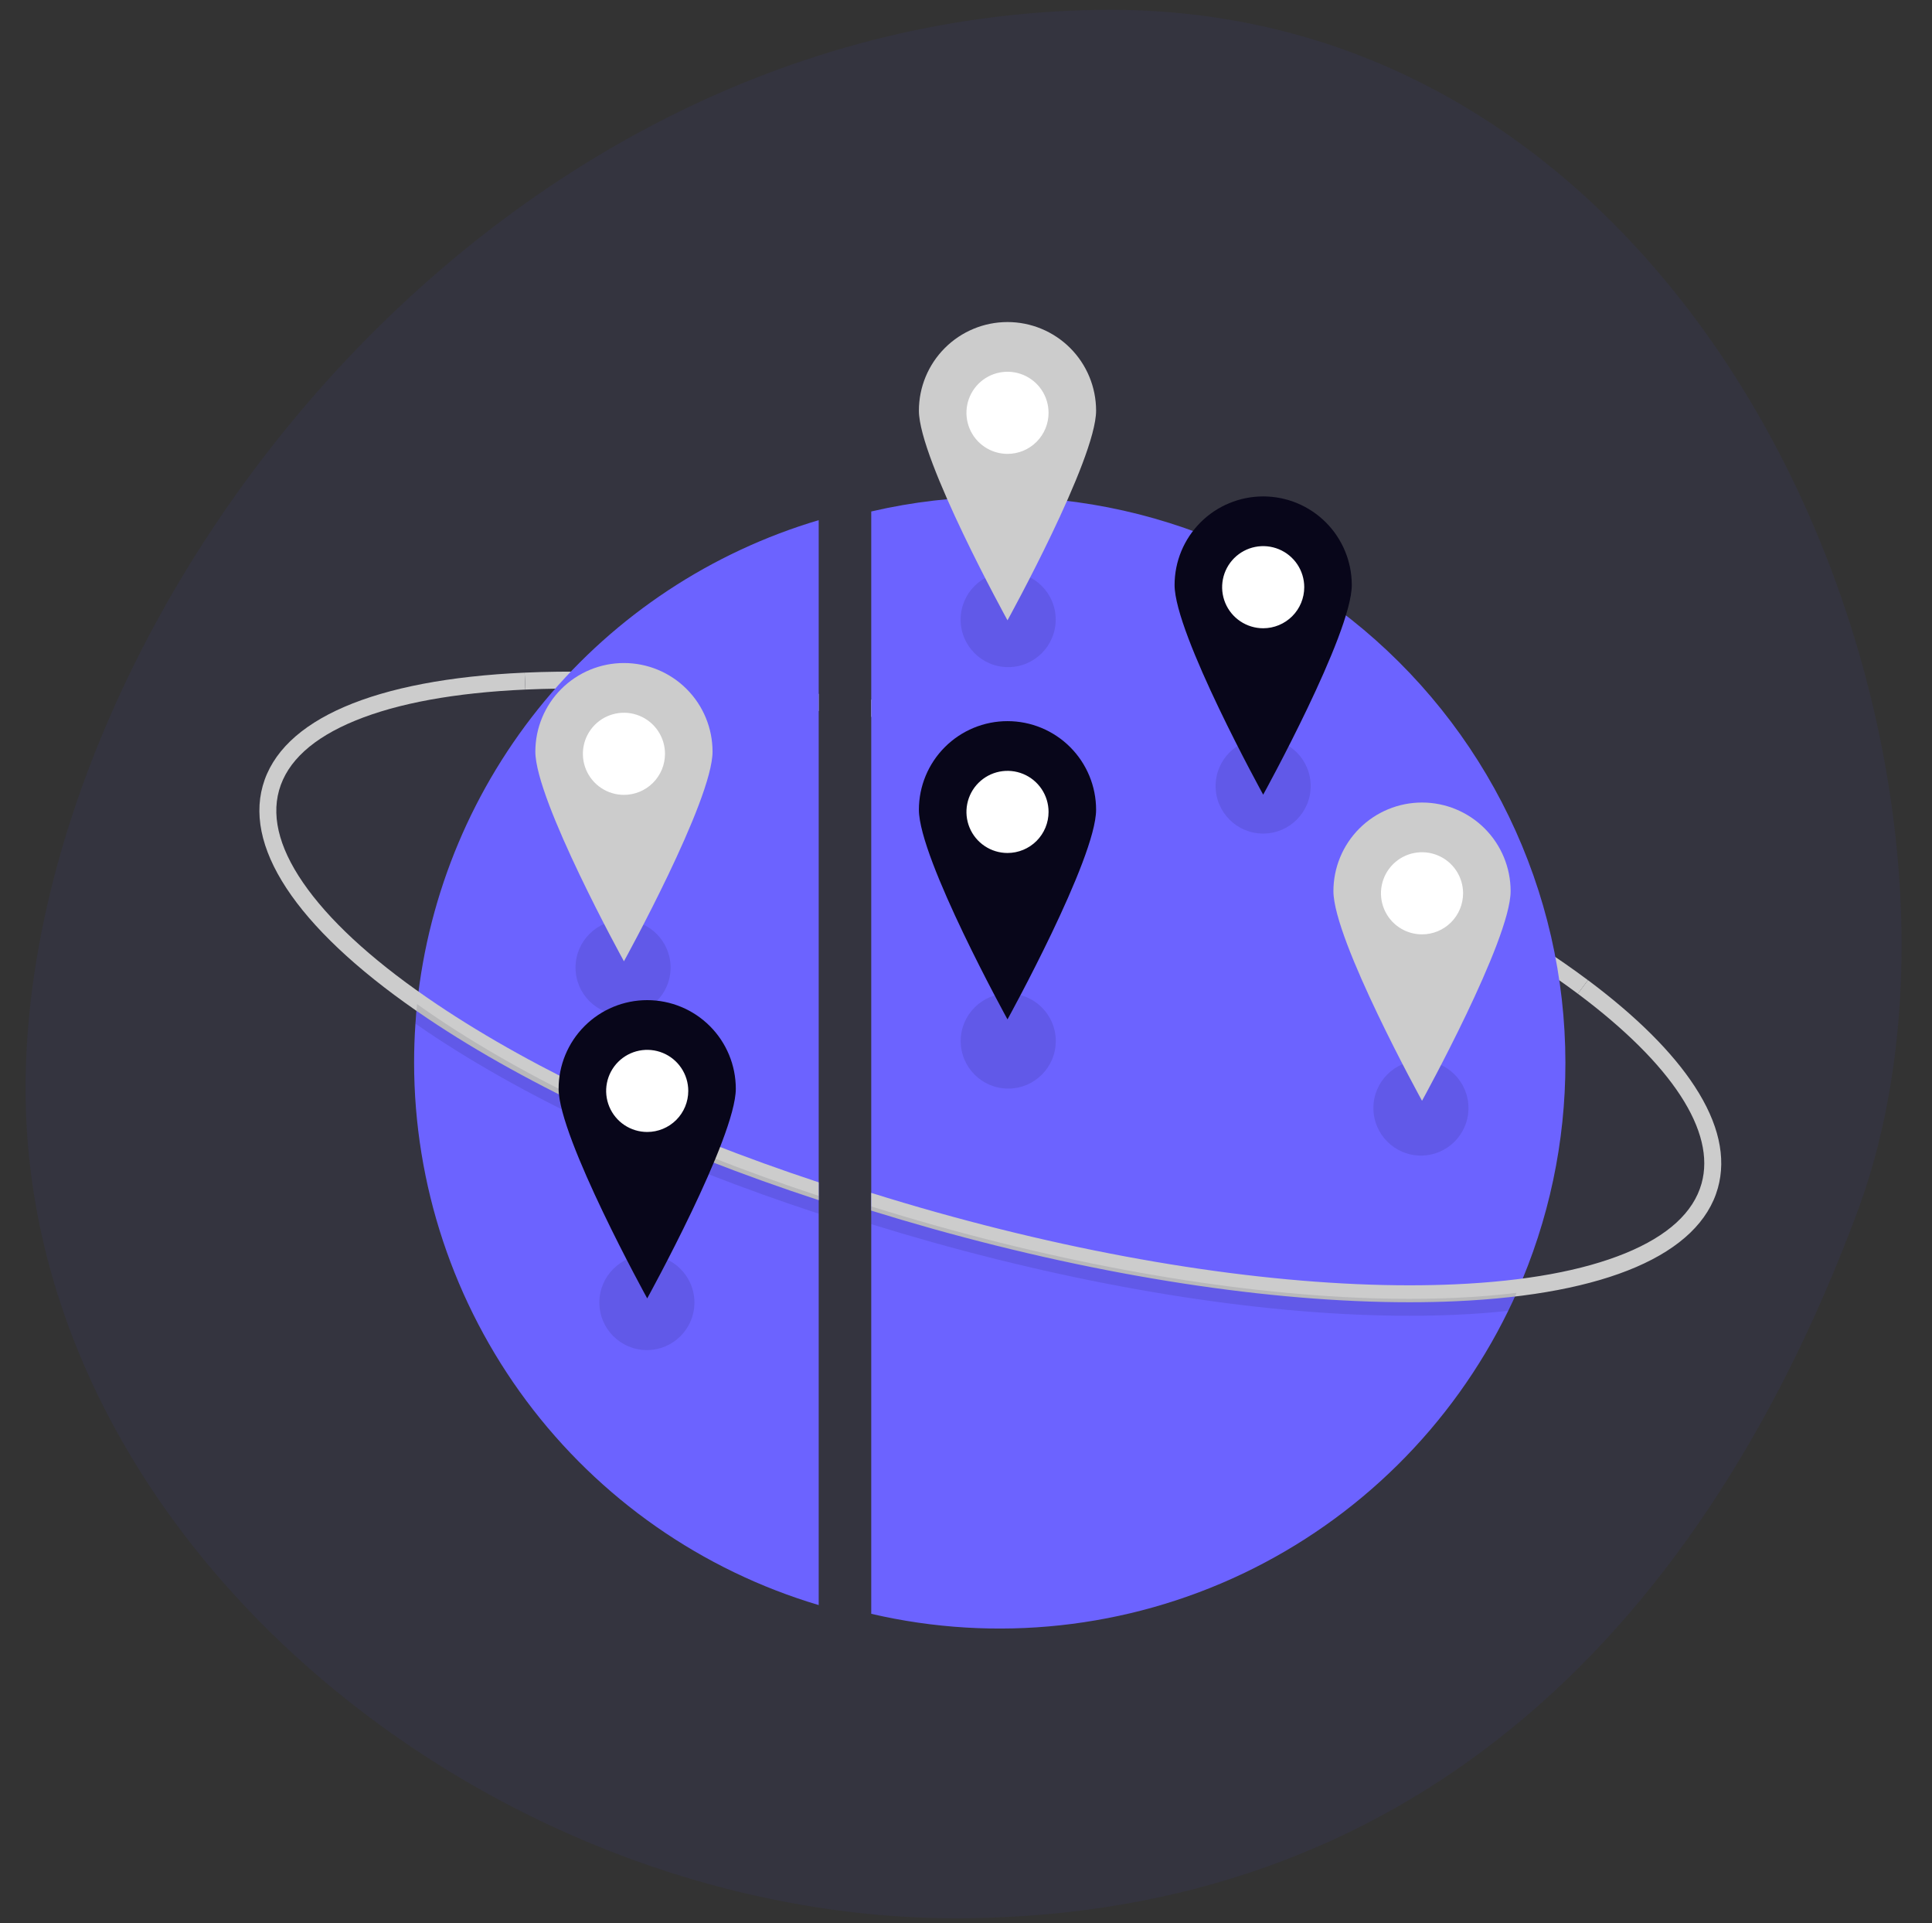 <svg width="216" height="215" viewBox="0 0 216 215" fill="none" xmlns="http://www.w3.org/2000/svg">
<rect x="0" y="0" width="216" height="215" fill="#333333" stroke="none"/>
<mask id="mask0_33_8964" style="mask-type:alpha" maskUnits="userSpaceOnUse" x="0" y="0" width="216" height="215">
<rect width="216" height="215" fill="#D9D9D9"/>
</mask>
<g mask="url(#mask0_33_8964)">
<path opacity="0.4" d="M2.859 121.675C2.859 70.424 52.746 2.2 122.762 1.104C192.777 0.008 225.953 86.447 207.617 135.575C189.28 184.703 156.127 213.81 108.244 214.433C55.495 215.119 2.859 172.94 2.859 121.675Z" fill="#514FFF" fill-opacity="0.15"/>
<path d="M58.656 75.191L58.741 77.083C68.413 76.649 79.612 77.492 91.532 79.481V77.563C79.594 75.589 68.37 74.756 58.656 75.191Z" fill="#CCCCCC"/>
<path d="M46.63 112.247C46.555 112.971 46.494 113.699 46.447 114.432C46.347 115.873 46.297 117.326 46.297 118.79C46.304 132.42 50.711 145.683 58.861 156.607C67.011 167.532 78.469 175.534 91.532 179.424V58.145C79.536 61.711 68.867 68.754 60.874 78.385C52.882 88.015 47.925 99.799 46.63 112.247Z" fill="#6C63FF"/>
<path opacity="0.1" d="M69.659 113.474C72.594 113.474 74.974 111.094 74.974 108.159C74.974 105.223 72.594 102.844 69.659 102.844C66.723 102.844 64.344 105.223 64.344 108.159C64.344 111.094 66.723 113.474 69.659 113.474Z" fill="#08061A"/>
<path opacity="0.1" d="M72.323 150.919C75.258 150.919 77.638 148.54 77.638 145.604C77.638 142.669 75.258 140.289 72.323 140.289C69.388 140.289 67.008 142.669 67.008 145.604C67.008 148.54 69.388 150.919 72.323 150.919Z" fill="#08061A"/>
<path d="M48.873 112.284C42.351 107.904 37.493 103.584 34.434 99.442C31.383 95.31 30.295 91.577 31.2 88.347C32.105 85.118 34.975 82.494 39.729 80.55C44.495 78.601 50.891 77.435 58.739 77.083L58.654 75.191C41.849 75.944 31.451 80.435 29.376 87.836C27.302 95.237 33.851 104.478 47.817 113.856C59.206 121.504 74.461 128.567 91.53 134.16V132.167C74.864 126.659 59.992 119.75 48.873 112.284Z" fill="#CCCCCC"/>
<path opacity="0.1" d="M48.873 113.799C48.102 113.281 47.354 112.763 46.629 112.246C46.554 112.97 46.493 113.699 46.445 114.431C46.895 114.745 47.352 115.058 47.818 115.371C59.208 123.019 74.462 130.081 91.531 135.675V133.681C74.865 128.174 59.994 121.265 48.873 113.799Z" fill="#08061A"/>
<path d="M119.401 83.3C111.953 81.212 104.57 79.512 97.406 78.203V80.128C104.404 81.418 111.613 83.084 118.89 85.124C142.056 91.617 163.019 101.079 176.403 111.085L177.537 109.568C163.973 99.428 142.783 89.854 119.401 83.3Z" fill="#CCCCCC"/>
<path d="M175.014 118.79C175.008 109.265 172.852 99.864 168.707 91.288C164.563 82.711 158.536 75.181 151.076 69.258C143.616 63.336 134.915 59.173 125.622 57.081C116.33 54.989 106.685 55.021 97.406 57.175V180.401C111.357 183.648 125.996 182.067 138.932 175.916C151.867 169.764 162.333 159.406 168.618 146.535C168.945 145.87 169.258 145.198 169.56 144.521C173.167 136.423 175.025 127.655 175.014 118.79Z" fill="#6C63FF"/>
<path d="M113.444 44.129C113.844 44.129 114.168 43.805 114.168 43.404C114.168 43.004 113.844 42.68 113.444 42.68C113.043 42.68 112.719 43.004 112.719 43.404C112.719 43.805 113.043 44.129 113.444 44.129Z" fill="#F2F2F2"/>
<path opacity="0.1" d="M112.714 74.576C115.649 74.576 118.029 72.196 118.029 69.26C118.029 66.325 115.649 63.945 112.714 63.945C109.778 63.945 107.398 66.325 107.398 69.26C107.398 72.196 109.778 74.576 112.714 74.576Z" fill="#08061A"/>
<path opacity="0.1" d="M112.721 121.689C115.657 121.689 118.037 119.309 118.037 116.374C118.037 113.438 115.657 111.059 112.721 111.059C109.786 111.059 107.406 113.438 107.406 116.374C107.406 119.309 109.786 121.689 112.721 121.689Z" fill="#08061A"/>
<path opacity="0.1" d="M141.221 93.181C144.157 93.181 146.537 90.801 146.537 87.866C146.537 84.93 144.157 82.551 141.221 82.551C138.286 82.551 135.906 84.93 135.906 87.866C135.906 90.801 138.286 93.181 141.221 93.181Z" fill="#08061A"/>
<path opacity="0.1" d="M158.862 129.177C161.798 129.177 164.177 126.798 164.177 123.862C164.177 120.927 161.798 118.547 158.862 118.547C155.927 118.547 153.547 120.927 153.547 123.862C153.547 126.798 155.927 129.177 158.862 129.177Z" fill="#08061A"/>
<path d="M189.476 121.452C186.981 117.622 182.964 113.623 177.537 109.566L176.403 111.083C186.949 118.967 191.861 126.503 190.235 132.302C189.33 135.532 186.46 138.155 181.706 140.099C176.94 142.048 170.544 143.215 162.696 143.567C161.029 143.641 159.318 143.678 157.563 143.678C142.207 143.678 123.692 140.835 104.762 135.529C102.279 134.833 99.828 134.106 97.406 133.346V135.329C99.661 136.029 101.943 136.704 104.25 137.352C123.346 142.705 142.04 145.572 157.573 145.572C159.351 145.572 161.09 145.534 162.781 145.458C179.587 144.705 189.984 140.214 192.059 132.813C193.021 129.38 192.152 125.558 189.476 121.452Z" fill="#CCCCCC"/>
<path opacity="0.1" d="M162.697 145.08C161.03 145.154 159.318 145.191 157.563 145.191C142.208 145.191 123.691 142.349 104.761 137.043C102.279 136.347 99.828 135.619 97.406 134.859V136.843C99.661 137.543 101.942 138.218 104.25 138.866C123.346 144.218 142.04 147.085 157.572 147.085C159.35 147.085 161.091 147.047 162.782 146.971C164.825 146.881 166.77 146.735 168.618 146.534C168.945 145.869 169.259 145.197 169.56 144.519C167.412 144.783 165.124 144.97 162.697 145.08Z" fill="#08061A"/>
<path d="M141.204 72.618C145.031 72.618 148.134 69.515 148.134 65.688C148.134 61.861 145.031 58.758 141.204 58.758C137.376 58.758 134.273 61.861 134.273 65.688C134.273 69.515 137.376 72.618 141.204 72.618Z" fill="white"/>
<path d="M141.226 55.492C138.599 55.492 136.079 56.536 134.222 58.394C132.364 60.251 131.32 62.771 131.32 65.398C131.32 70.868 141.226 88.833 141.226 88.833C141.226 88.833 151.131 70.868 151.131 65.398C151.131 62.771 150.088 60.251 148.23 58.394C146.372 56.536 143.853 55.492 141.226 55.492ZM141.226 70.23C140.318 70.23 139.43 69.96 138.676 69.456C137.921 68.952 137.332 68.235 136.985 67.396C136.637 66.557 136.547 65.634 136.724 64.744C136.901 63.853 137.338 63.035 137.98 62.393C138.622 61.752 139.44 61.314 140.33 61.137C141.221 60.96 142.144 61.051 142.982 61.398C143.821 61.746 144.538 62.334 145.043 63.089C145.547 63.844 145.816 64.731 145.816 65.639C145.816 66.857 145.333 68.024 144.472 68.885C143.611 69.746 142.443 70.23 141.226 70.23Z" fill="#08061A"/>
<path d="M112.618 97.743C116.445 97.743 119.548 94.64 119.548 90.813C119.548 86.986 116.445 83.883 112.618 83.883C108.79 83.883 105.688 86.986 105.688 90.813C105.688 94.64 108.79 97.743 112.618 97.743Z" fill="white"/>
<path d="M112.64 80.613C110.013 80.613 107.493 81.657 105.636 83.515C103.778 85.372 102.734 87.892 102.734 90.519C102.734 95.99 112.64 113.954 112.64 113.954C112.64 113.954 122.545 95.99 122.545 90.519C122.545 87.892 121.502 85.372 119.644 83.515C117.787 81.657 115.267 80.613 112.64 80.613ZM112.64 95.351C111.732 95.351 110.845 95.082 110.09 94.577C109.335 94.073 108.746 93.356 108.399 92.517C108.052 91.678 107.961 90.755 108.138 89.865C108.315 88.974 108.752 88.156 109.394 87.514C110.036 86.873 110.854 86.435 111.744 86.258C112.635 86.081 113.558 86.172 114.397 86.519C115.235 86.867 115.952 87.455 116.457 88.21C116.961 88.965 117.23 89.853 117.23 90.76C117.23 91.978 116.747 93.145 115.886 94.006C115.025 94.867 113.857 95.351 112.64 95.351Z" fill="#08061A"/>
<path d="M112.618 53.13C116.445 53.13 119.548 50.027 119.548 46.2C119.548 42.372 116.445 39.27 112.618 39.27C108.79 39.27 105.688 42.372 105.688 46.2C105.688 50.027 108.79 53.13 112.618 53.13Z" fill="white"/>
<path d="M112.64 36C110.013 36 107.493 37.044 105.636 38.901C103.778 40.759 102.734 43.278 102.734 45.906C102.734 51.376 112.64 69.341 112.64 69.341C112.64 69.341 122.545 51.376 122.545 45.906C122.545 43.278 121.502 40.759 119.644 38.901C117.787 37.044 115.267 36 112.64 36ZM112.64 50.737C111.732 50.737 110.845 50.468 110.09 49.964C109.335 49.459 108.746 48.743 108.399 47.904C108.052 47.065 107.961 46.142 108.138 45.252C108.315 44.361 108.752 43.543 109.394 42.901C110.036 42.259 110.854 41.822 111.744 41.645C112.635 41.468 113.558 41.559 114.397 41.906C115.235 42.254 115.952 42.842 116.457 43.597C116.961 44.352 117.23 45.239 117.23 46.147C117.23 46.75 117.112 47.347 116.881 47.904C116.65 48.461 116.312 48.967 115.886 49.393C115.46 49.819 114.953 50.157 114.397 50.388C113.84 50.619 113.243 50.737 112.64 50.737Z" fill="#CCCCCC"/>
<path d="M158.961 106.837C162.789 106.837 165.892 103.734 165.892 99.907C165.892 96.079 162.789 92.977 158.961 92.977C155.134 92.977 152.031 96.079 152.031 99.907C152.031 103.734 155.134 106.837 158.961 106.837Z" fill="white"/>
<path d="M158.984 89.711C156.357 89.711 153.837 90.755 151.979 92.612C150.122 94.47 149.078 96.989 149.078 99.617C149.078 105.087 158.984 123.052 158.984 123.052C158.984 123.052 168.889 105.087 168.889 99.617C168.889 96.989 167.846 94.47 165.988 92.612C164.13 90.755 161.611 89.711 158.984 89.711ZM158.984 104.448C158.076 104.448 157.188 104.179 156.433 103.675C155.678 103.17 155.09 102.454 154.743 101.615C154.395 100.776 154.304 99.853 154.481 98.963C154.659 98.072 155.096 97.254 155.738 96.612C156.38 95.97 157.198 95.533 158.088 95.356C158.979 95.179 159.902 95.27 160.74 95.617C161.579 95.965 162.296 96.553 162.8 97.308C163.305 98.063 163.574 98.95 163.574 99.858C163.574 101.076 163.09 102.243 162.23 103.104C161.369 103.965 160.201 104.448 158.984 104.448Z" fill="#CCCCCC"/>
<path d="M69.735 91.247C73.562 91.247 76.665 88.144 76.665 84.317C76.665 80.49 73.562 77.387 69.735 77.387C65.907 77.387 62.805 80.49 62.805 84.317C62.805 88.144 65.907 91.247 69.735 91.247Z" fill="white"/>
<path d="M69.757 74.117C67.13 74.117 64.611 75.161 62.753 77.019C60.895 78.876 59.852 81.396 59.852 84.023C59.852 89.493 69.757 107.458 69.757 107.458C69.757 107.458 79.663 89.493 79.663 84.023C79.663 81.396 78.619 78.876 76.761 77.019C74.904 75.161 72.384 74.117 69.757 74.117ZM69.757 88.855C68.849 88.855 67.962 88.585 67.207 88.081C66.452 87.577 65.864 86.86 65.516 86.021C65.169 85.182 65.078 84.259 65.255 83.369C65.432 82.478 65.869 81.66 66.511 81.018C67.153 80.376 67.971 79.939 68.862 79.762C69.752 79.585 70.675 79.676 71.514 80.023C72.353 80.371 73.07 80.959 73.574 81.714C74.078 82.469 74.347 83.356 74.347 84.264C74.347 85.482 73.864 86.649 73.003 87.51C72.142 88.371 70.975 88.855 69.757 88.855Z" fill="#CCCCCC"/>
<path d="M72.336 128.931C76.164 128.931 79.267 125.828 79.267 122.001C79.267 118.173 76.164 115.07 72.336 115.07C68.509 115.07 65.406 118.173 65.406 122.001C65.406 125.828 68.509 128.931 72.336 128.931Z" fill="white"/>
<path d="M72.359 111.801C69.731 111.801 67.212 112.844 65.354 114.702C63.497 116.56 62.453 119.079 62.453 121.706C62.453 127.177 72.359 145.141 72.359 145.141C72.359 145.141 82.264 127.177 82.264 121.706C82.264 119.079 81.221 116.56 79.363 114.702C77.505 112.844 74.986 111.801 72.359 111.801ZM72.359 126.538C71.451 126.538 70.563 126.269 69.808 125.765C69.053 125.26 68.465 124.543 68.118 123.705C67.77 122.866 67.679 121.943 67.856 121.052C68.034 120.162 68.471 119.344 69.113 118.702C69.755 118.06 70.573 117.623 71.463 117.446C72.354 117.269 73.276 117.36 74.115 117.707C74.954 118.054 75.671 118.643 76.175 119.398C76.68 120.153 76.949 121.04 76.949 121.948C76.949 123.165 76.465 124.333 75.605 125.194C74.744 126.055 73.576 126.538 72.359 126.538Z" fill="#08061A"/>
</g>
</svg>
